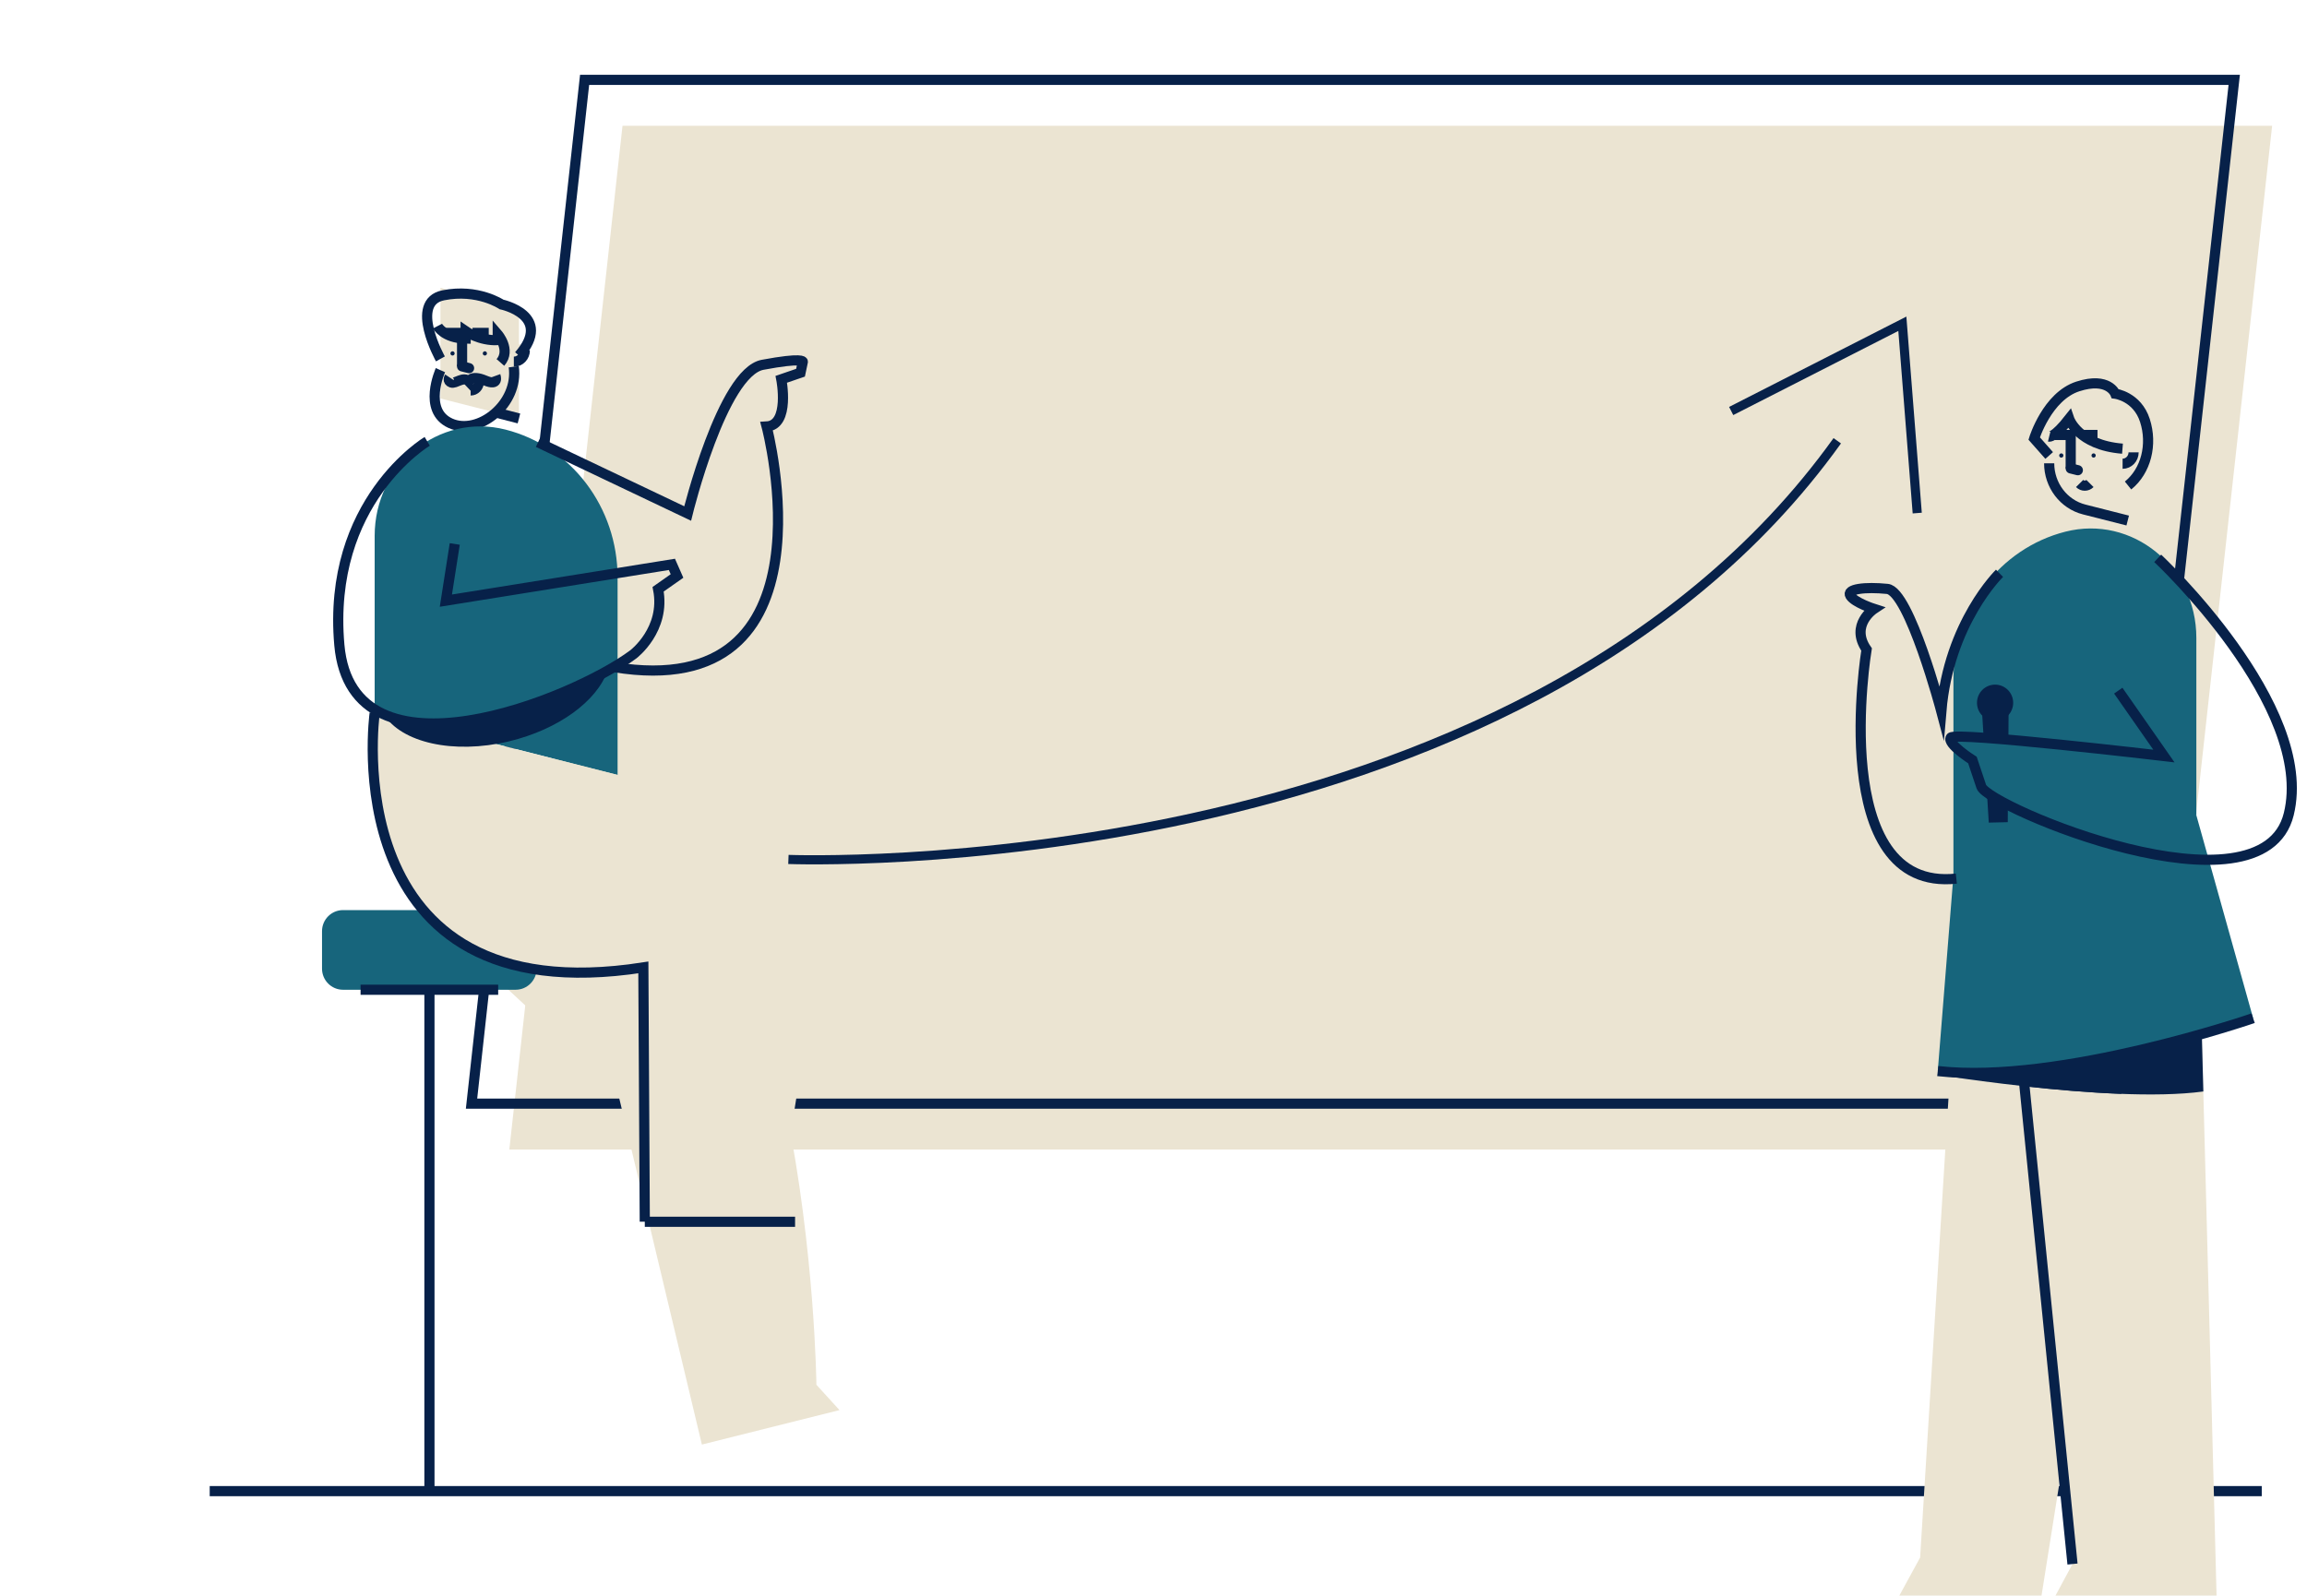 <svg width="159" height="110" viewBox="0 0 159 110" fill="none" xmlns="http://www.w3.org/2000/svg">
<path d="M148.797 79.249H35.103L42.904 8.672H156.597L148.797 79.249Z" fill="#EBE4D2"/>
<path d="M146.184 76.085H32.498L40.291 5.507H153.984L146.184 76.085Z" stroke="#072149" stroke-width="0.7" stroke-miterlimit="10"/>
<path d="M14.453 102.798L155.882 102.798" stroke="#072149" stroke-width="0.7" stroke-miterlimit="10"/>
<path d="M54.338 59.25C54.338 59.25 104.532 61.211 126.625 30.387" stroke="#072149" stroke-width="0.63" stroke-miterlimit="10"/>
<path d="M119.314 28.334L131.111 22.32L132.137 35.371" stroke="#072149" stroke-width="0.63" stroke-miterlimit="10"/>
<path d="M29.443 63.049L42.556 75.201L48.374 99.588L57.859 97.212L56.267 95.466C56.267 95.466 55.899 58.789 40.505 52.905" fill="#EBE4D2"/>
<path d="M35.537 62.742H23.641C22.842 62.742 22.194 63.392 22.194 64.195V66.779C22.194 67.582 22.842 68.233 23.641 68.233H35.537C36.336 68.233 36.984 67.582 36.984 66.779V64.195C36.984 63.392 36.336 62.742 35.537 62.742Z" fill="#17657C"/>
<path d="M34.335 68.233H24.851" stroke="#072149" stroke-width="0.7" stroke-miterlimit="10"/>
<path d="M30.355 22.95V27.472L35.767 28.849V21.219L30.355 19.843V22.95Z" fill="#EBE4D2"/>
<path d="M30.974 26.01C30.974 26.01 30.806 26.264 31.104 26.372C31.403 26.479 31.946 25.902 32.314 26.295C32.314 26.295 32.459 25.818 33.439 26.233C34.419 26.648 34.151 25.91 34.151 25.91" stroke="#072149" stroke-width="0.7" stroke-miterlimit="10"/>
<path d="M33.417 24.511C33.497 24.511 33.562 24.445 33.562 24.364C33.562 24.284 33.497 24.218 33.417 24.218C33.337 24.218 33.272 24.284 33.272 24.364C33.272 24.445 33.337 24.511 33.417 24.511Z" fill="#072149"/>
<path d="M31.188 24.511C31.269 24.511 31.334 24.445 31.334 24.364C31.334 24.284 31.269 24.218 31.188 24.218C31.108 24.218 31.043 24.284 31.043 24.364C31.043 24.445 31.108 24.511 31.188 24.511Z" fill="#072149"/>
<path d="M31.847 25.257V22.95H30.73" stroke="#072149" stroke-width="0.7" stroke-miterlimit="10"/>
<path d="M33.684 22.95H32.566" stroke="#072149" stroke-width="0.7" stroke-miterlimit="10"/>
<path d="M35.414 24.134V24.934C35.835 24.934 36.172 24.58 36.172 24.149C36.172 24.126 36.172 24.103 36.172 24.08C36.126 23.596 35.422 23.642 35.422 24.134H35.414Z" fill="#EBE4D2"/>
<path d="M35.414 24.934C35.835 24.934 36.172 24.58 36.172 24.149" stroke="#072149" stroke-width="0.7" stroke-miterlimit="10"/>
<path d="M34.036 28.402L35.766 28.848" stroke="#072149" stroke-width="0.7" stroke-miterlimit="10"/>
<path d="M31.847 25.257L32.329 25.38" stroke="#072149" stroke-width="0.7" stroke-miterlimit="10" stroke-linecap="round"/>
<path d="M30.355 25.518C30.355 25.518 29.099 28.295 31.044 29.179C32.988 30.056 35.767 27.841 35.407 25.28" stroke="#072149" stroke-width="0.7" stroke-miterlimit="10"/>
<path d="M30.155 22.481C30.155 22.481 30.584 23.311 32.092 23.342V22.834C32.092 22.834 33.049 23.504 34.304 23.45V23.042C34.304 23.042 35.238 24.127 34.488 24.988" stroke="#072149" stroke-width="0.7" stroke-miterlimit="10"/>
<path d="M32.437 26.918C32.75 26.918 33.003 26.657 33.003 26.334" stroke="#072149" stroke-width="0.7" stroke-miterlimit="10"/>
<path d="M30.354 24.742C30.354 24.742 28.165 20.835 30.553 20.358C32.934 19.881 34.565 20.989 34.565 20.989C34.565 20.989 38.17 21.742 35.766 24.511" stroke="#072149" stroke-width="0.7" stroke-miterlimit="10"/>
<path d="M25.822 36.939V49.168L42.564 53.428V39.808C42.564 34.978 39.379 30.771 34.848 29.618C30.255 28.449 25.822 32.048 25.822 36.939Z" fill="#17657C"/>
<path d="M25.822 49.167C25.822 49.167 22.913 70.024 44.34 66.694L44.439 84.222H54.804L53.212 82.791C53.212 82.791 62.391 56.612 42.564 53.42" fill="#EBE4D2"/>
<path d="M44.44 84.229H54.797" stroke="#072149" stroke-width="0.7" stroke-miterlimit="10"/>
<path d="M25.822 49.167C25.822 49.167 22.913 70.024 44.34 66.694L44.439 84.222" stroke="#072149" stroke-width="0.7" stroke-miterlimit="10"/>
<path d="M29.597 68.233V102.964" stroke="#072149" stroke-width="0.7" stroke-miterlimit="10"/>
<path d="M29.444 30.425C29.444 30.425 22.508 34.555 23.389 44.476C24.277 54.397 39.503 48.206 43.652 45.107C43.652 45.107 45.902 43.407 45.359 40.623L46.66 39.708L46.308 38.908L30.73 41.408L31.342 37.501" stroke="#072149" stroke-width="0.7" stroke-miterlimit="10"/>
<path d="M26.45 49.245C27.667 51.19 31.227 52.021 35.062 51.113C38.515 50.29 41.163 48.306 41.867 46.245C37.872 48.491 30.592 51.106 26.45 49.252V49.245Z" fill="#072149"/>
<path d="M37.083 30.494L47.394 35.401C47.394 35.401 49.775 25.672 52.562 25.149C55.348 24.626 55.333 24.934 55.333 24.934L55.172 25.695L53.848 26.149C53.848 26.149 54.468 29.31 52.837 29.402C52.837 29.402 57.905 48.56 42.311 45.991" stroke="#072149" stroke-width="0.7" stroke-miterlimit="10"/>
<path d="M134.632 70.193L132.336 107.377L130.904 110H140.703L147.125 69.585" fill="#EBE4D2"/>
<path d="M137.625 55.95L149.575 55.104L151.741 70.939L152.767 110H141.667L142.838 107.824L137.625 55.95Z" fill="#EBE4D2"/>
<path d="M149.269 68.532C149.269 68.532 150.28 68.701 151.489 69.117L151.742 70.939L151.856 75.246C148.58 75.692 143.597 75.338 139.532 74.892L139.226 71.832L149.277 68.54L149.269 68.532Z" fill="#072149"/>
<path d="M134.432 73.392L145.862 69.647L147.125 69.585L146.198 75.407C141.774 75.238 136.882 74.592 134.379 74.223L134.432 73.392Z" fill="#072149"/>
<path d="M142.838 107.824L137.625 55.95" stroke="#072149" stroke-width="0.7" stroke-miterlimit="10"/>
<path d="M141.23 29.986V31.94C141.23 33.447 142.226 34.762 143.642 35.124L146.643 35.885V28.256L144.147 27.618C142.662 27.241 141.23 28.402 141.23 29.986Z" fill="#EBE4D2"/>
<path d="M141.23 31.939C141.23 33.447 142.226 34.762 143.642 35.123L146.643 35.885" stroke="#072149" stroke-width="0.7" stroke-miterlimit="10"/>
<path d="M144.293 31.548C144.373 31.548 144.438 31.482 144.438 31.401C144.438 31.321 144.373 31.255 144.293 31.255C144.213 31.255 144.147 31.321 144.147 31.401C144.147 31.482 144.213 31.548 144.293 31.548Z" fill="#072149"/>
<path d="M142.065 31.548C142.146 31.548 142.211 31.482 142.211 31.401C142.211 31.321 142.146 31.255 142.065 31.255C141.985 31.255 141.92 31.321 141.92 31.401C141.92 31.482 141.985 31.548 142.065 31.548Z" fill="#072149"/>
<path d="M142.715 32.293V29.986H141.605" stroke="#072149" stroke-width="0.7" stroke-miterlimit="10"/>
<path d="M144.561 29.986H143.443" stroke="#072149" stroke-width="0.7" stroke-miterlimit="10"/>
<path d="M146.291 31.171V31.97C146.712 31.97 147.049 31.617 147.049 31.186C147.049 31.163 147.049 31.14 147.049 31.117C147.003 30.632 146.299 30.678 146.299 31.171H146.291Z" fill="#EBE4D2"/>
<path d="M146.291 31.97C146.712 31.97 147.049 31.616 147.049 31.186" stroke="#072149" stroke-width="0.7" stroke-miterlimit="10"/>
<path d="M143.328 33.331C143.527 33.532 143.841 33.532 144.04 33.331" stroke="#072149" stroke-width="0.7" stroke-miterlimit="10"/>
<path d="M142.716 32.293L143.206 32.416" stroke="#072149" stroke-width="0.7" stroke-miterlimit="10" stroke-linecap="round"/>
<path d="M141.23 30.101C141.23 30.101 141.575 30.186 142.608 28.871C142.608 28.871 143.221 30.686 146.283 30.932" stroke="#072149" stroke-width="0.7" stroke-miterlimit="10"/>
<path d="M141.231 31.401L140.197 30.232C140.197 30.232 141.093 27.325 143.206 26.641C145.326 25.956 145.785 27.141 145.785 27.141C145.785 27.141 147.294 27.333 147.829 28.986C148.365 30.648 147.906 32.47 146.666 33.47" stroke="#072149" stroke-width="0.7" stroke-miterlimit="10"/>
<path d="M151.374 43.975V56.204L134.632 60.464V46.844C134.632 42.014 137.816 37.808 142.348 36.654C146.941 35.485 151.374 39.084 151.374 43.975Z" fill="#17657C"/>
<path d="M134.632 60.464L141.208 51.981L151.374 56.204L155.286 70.185C155.286 70.185 141.973 74.777 133.553 73.831L134.624 60.464H134.632Z" fill="#17657C"/>
<path d="M155.286 70.193C155.286 70.193 141.973 74.785 133.553 73.839" stroke="#072149" stroke-width="0.7" stroke-miterlimit="10"/>
<path d="M136.937 54.581L138.383 55.45L138.376 56.68L137.067 56.711L136.937 54.581Z" fill="#072149"/>
<path d="M138.436 48.451L138.421 50.997L136.714 50.858L136.568 48.505L138.436 48.451Z" fill="#072149"/>
<path d="M137.503 49.705C138.192 49.705 138.75 49.144 138.75 48.452C138.75 47.759 138.192 47.198 137.503 47.198C136.814 47.198 136.255 47.759 136.255 48.452C136.255 49.144 136.814 49.705 137.503 49.705Z" fill="#072149"/>
<path d="M137.808 39.523C137.808 39.523 134.31 42.922 133.797 49.044C133.797 49.044 131.6 40.753 130.077 40.599C128.553 40.445 127.221 40.599 127.528 41.076C127.834 41.553 129.158 41.976 129.158 41.976C129.158 41.976 127.474 43.083 128.645 44.775C128.645 44.775 125.866 61.533 134.831 60.572" stroke="#072149" stroke-width="0.7" stroke-miterlimit="10"/>
<path d="M148.71 38.492C148.71 38.492 159.58 48.666 157.743 56.127C155.905 63.587 137.036 55.634 136.553 54.227C136.079 52.819 135.941 52.397 135.941 52.397C135.941 52.397 134.173 51.274 134.448 50.851C134.724 50.428 149.138 52.12 149.138 52.12L145.992 47.613" stroke="#072149" stroke-width="0.7" stroke-miterlimit="10"/>
</svg>
